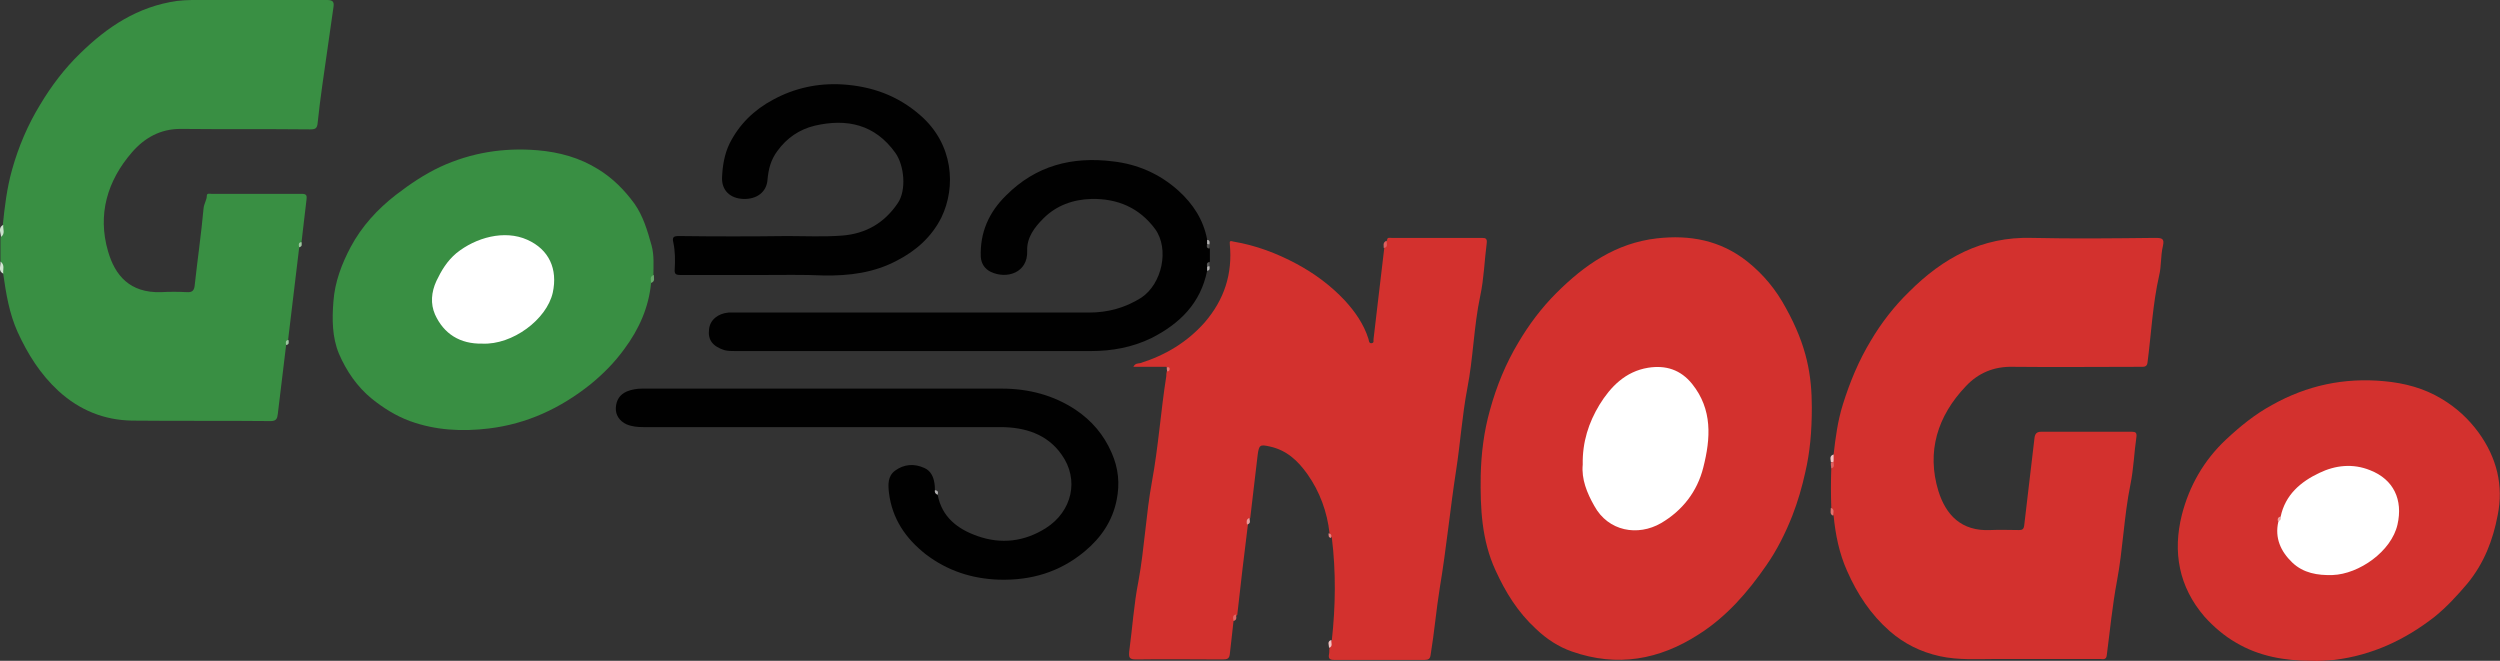<?xml version="1.0" encoding="UTF-8"?>
<svg xmlns="http://www.w3.org/2000/svg" xmlns:xlink="http://www.w3.org/1999/xlink" id="Layer_1" x="0px" y="0px" width="539.1px" height="142.5px" viewBox="0 0 539.1 142.5" style="enable-background:new 0 0 539.1 142.5;" xml:space="preserve">
  <rect x="0" y="0" width="539.1" height="142.5" fill="#333333" stroke="none"/>
  <style type="text/css">	.st0{display:none;fill:#FEFEFE;}	.st1{fill:#D3312E;}	.st2{fill:#398F43;}	.st3{fill:#010101;}	.st4{fill:#CDE1CE;}	.st5{fill:#D2E4D2;}	.st6{fill:#68A96C;}	.st7{fill:#F2C3C3;}	.st8{fill:#DD5F5E;}	.st9{fill:#E1736F;}	.st10{fill:#DF6262;}	.st11{fill:#EA9B9B;}	.st12{fill:#DF6766;}	.st13{fill:#535352;}	.st14{fill:#9FC8A1;}	.st15{fill:#B2B1B1;}	.st16{fill:#E27472;}	.st17{fill:#B5B4B4;}	.st18{fill:#AFAEAF;}	.st19{fill:#555555;}	.st20{fill:#E58280;}	.st21{fill:#FFFFFF;}	.st22{fill:#ECA8A7;}</style>
  <g>	<g>		<path class="st0" d="M269.5,147.3c-90.9,0-181.8,0-272.8,0c-1.2,0-1.5-0.3-1.5-1.5c0-49.7,0-99.4,0-149c0-1.2,0.2-1.5,1.4-1.5    c181.9,0,363.9,0,545.8,0c1.3,0,1.6,0.2,1.6,1.6c0,49.6,0,99.2,0,148.9c0,1.3-0.2,1.6-1.5,1.6    C451.5,147.3,360.5,147.3,269.5,147.3z"></path>		<path class="st1" d="M266,133.9c-0.3,2.4-0.5,4.8-0.8,7.1c-0.1,1-0.5,1.2-1.5,1.2c-6.2,0-12.5-0.1-18.7,0c-1.5,0-1.6-0.4-1.5-1.7    c0.7-5.1,1-10.2,2-15.2c1.3-7.1,1.6-14.3,2.9-21.4c1.4-7.6,1.9-15.2,3.1-22.8c0-0.3,0-0.6,0.1-1c0.3-0.3,0.4-0.7-0.1-1    c-2.3,0-4.6,0-7.1,0c0.4-0.8,1-0.7,1.5-0.8c5.4-1.7,10.1-4.5,13.9-8.8c4.2-4.9,6-10.4,5.4-16.8c-0.1-0.8,0.1-0.8,0.8-0.6    c4.8,0.8,9.3,2.5,13.6,4.8c3.9,2.1,7.4,4.7,10.4,7.9c2.2,2.4,4.1,5.1,5.1,8.3c0.1,0.4,0.1,1,0.7,0.9s0.3-0.6,0.4-1    c0.8-6.5,1.5-13,2.3-19.5c0.5-0.5,0.1-1.2,0.6-1.6c0-0.8,0.5-0.6,1-0.6c6.5,0,13,0,19.5,0c0.8,0,1.1,0.2,1,1.1    c-0.5,3.8-0.6,7.7-1.4,11.4c-1.4,6.6-1.5,13.4-2.8,20c-1.1,5.8-1.5,11.8-2.4,17.6c-1.3,8.4-2.1,16.8-3.5,25.2    c-0.8,4.9-1.2,9.8-2,14.6c-0.1,0.9-0.5,1.1-1.3,1.1c-6.5,0-13,0-19.5,0c-1,0-1.3-0.3-1.1-1.3c0.1-0.4,0-0.9,0.1-1.3    c0.4-0.5,0.1-1.2,0.5-1.7c0.8-7.3,0.9-14.7,0-22c-0.2-0.3-0.3-0.7-0.5-1c-0.5-4.6-2.1-9-4.8-12.8c-2-2.8-4.4-5.1-8-5.9    c-2.2-0.5-2.4-0.4-2.7,1.8c-0.5,4.5-1.1,9.1-1.6,13.6c-0.4,0.4-0.2,1-0.5,1.4c-0.8,6.5-1.6,13-2.3,19.5    C266.2,133,266.4,133.6,266,133.9z"></path>		<path class="st1" d="M390.7,87.9c0,5.2-0.4,9.6-1.4,13.9c-0.7,3.2-1.6,6.3-2.8,9.4c-1.5,3.8-3.3,7.4-5.6,10.7    c-4,5.8-8.6,11.1-14.6,14.9c-8.5,5.5-17.6,7.1-27.3,3.7c-2.9-1-5.5-2.7-7.8-4.9c-3.9-3.6-6.5-7.8-8.7-12.6    c-3-6.5-3.3-13.4-3.2-20.4c0.1-4.8,0.7-9.6,2-14.2c1.4-5.1,3.4-10,6.1-14.5c2.3-3.9,5-7.5,8.2-10.7c6.1-6.1,12.9-10.8,21.7-11.8    c7.1-0.8,13.7,0.4,19.5,5c3.5,2.8,6.2,6.1,8.3,10C389.7,74.7,390.7,81,390.7,87.9z"></path>		<path class="st2" d="M61.7,74.4c-0.6,5-1.2,9.9-1.8,14.9c-0.1,0.9-0.3,1.5-1.5,1.5c-10-0.1-20,0-29.9-0.1    c-6-0.1-11.3-2.2-15.9-6.4C8.7,80.7,6,76.4,3.8,71.6c-1.8-4-2.5-8.3-3.1-12.5c-0.6-0.8,0.1-1.8-0.6-2.6c0-1.8,0-3.6,0-5.3    c0.6-0.8,0-1.8,0.5-2.6c0.4-4,0.9-8.1,2-12c1.4-5,3.4-9.7,6.1-14.1c2.4-4,5.2-7.7,8.5-10.9c5.9-5.8,12.5-10.2,21-11.4    c1-0.1,2.1-0.2,3.2-0.2c9.7,0,19.4,0,29.1,0c1.3,0,1.6,0.4,1.4,1.6c-0.8,5.6-1.6,11.2-2.4,16.8c-0.4,2.7-0.7,5.4-1,8.1    c-0.1,1.2-0.5,1.4-1.6,1.4c-9.3-0.1-18.7,0-28-0.1c-4.3,0-7.7,1.9-10.4,5C23.1,39,21,46.3,23.3,54.2c1.5,5.2,4.7,9,11.4,8.8    c1.9-0.1,3.7-0.1,5.6,0c1.3,0.1,1.6-0.5,1.7-1.6c0.6-5.5,1.4-11,1.9-16.5c0.1-1,0.7-1.8,0.7-2.7c0-0.6,0.6-0.4,1-0.4    c6.5,0,13,0,19.5,0c1,0,1.1,0.4,1,1.2c-0.4,3.1-0.7,6.2-1.1,9.4c-0.2,0.3-0.3,0.7-0.5,1.1c-0.8,6.7-1.6,13.4-2.4,20    C62,73.7,61.9,74.1,61.7,74.4z"></path>		<path class="st1" d="M395.4,98c0.4-3.6,0.9-7.3,2-10.8c1.5-4.8,3.4-9.4,6-13.7c2.3-3.9,5.1-7.5,8.3-10.6    c7.3-7.3,15.7-11.9,26.4-11.6c8.9,0.2,17.7,0.1,26.6,0c1.5,0,2.1,0.1,1.7,1.8c-0.5,2.1-0.3,4.3-0.8,6.3    c-1.4,6.2-1.7,12.5-2.5,18.7c-0.1,1.1-0.8,1-1.6,1c-9.2,0-18.4,0.1-27.5,0c-4.1-0.1-7.5,1.4-10.1,4.2c-6.1,6.4-8.5,14.1-5.9,22.6    c1.6,5.1,4.9,8.7,11.2,8.4c2.1-0.1,4.2,0,6.2,0c0.7,0,1-0.2,1.1-1c0.7-6.2,1.5-12.5,2.2-18.7c0.1-1.1,0.5-1.5,1.5-1.5    c6.5,0,13,0,19.5,0c0.8,0,1.1,0.2,1,1.1c-0.5,3.4-0.6,6.9-1.3,10.3c-1.4,6.9-1.6,13.9-2.9,20.8c-1,5.3-1.5,10.7-2.2,16    c-0.1,1.1-0.9,0.8-1.5,0.8c-7.4,0-14.7,0-22.1,0c-4.1,0-8.3,0.3-12.4-0.6s-7.7-2.7-10.8-5.4c-4.1-3.6-7-8-9.2-13    c-1.7-3.8-2.5-7.8-2.9-11.9c-0.4-0.5-0.1-1.2-0.5-1.7c-0.1-2.9-0.1-5.7,0-8.6c0.4-0.5,0.2-1,0.3-1.5    C395.1,98.9,395.1,98.5,395.4,98z"></path>		<path class="st2" d="M140.4,61c-0.5,5.3-2.6,10-5.8,14.3c-2.1,2.9-4.6,5.4-7.3,7.6c-6.4,5.1-13.6,8.5-21.9,9.5    c-5.8,0.7-11.5,0.4-17-1.6c-3-1.1-5.7-2.8-8.2-4.8c-3.2-2.6-5.5-6-7.1-9.7c-1.5-3.6-1.5-7.5-1.2-11.3c0.3-4.2,1.8-8.1,3.7-11.7    c2.4-4.5,5.8-8.2,9.8-11.3c3-2.3,6.1-4.4,9.5-6c6.7-3.1,13.7-4.2,21-3.6c4.7,0.4,9.1,1.6,13.1,4.1c3.1,1.9,5.6,4.4,7.8,7.4    c1.9,2.7,2.8,5.8,3.7,9c0.6,2.2,0.4,4.4,0.4,6.6C140.5,59.8,140.9,60.5,140.4,61z"></path>		<path class="st1" d="M498.6,142.5c-6,0-11.5-1-16.4-3.9c-2.6-1.5-4.8-3.4-6.8-5.6c-5.6-6.5-6.9-14-4.9-22    c1.6-6.2,4.7-11.7,9.5-16.2c3.1-2.9,6.3-5.5,10-7.5c7.5-4.2,15.5-5.9,24.1-5.1c4.4,0.4,8.6,1.5,12.4,3.8c3.2,1.9,5.8,4.3,8,7.3    c3.9,5.4,5.4,11.4,4.1,17.8c-1,5.3-2.9,10.3-6.5,14.7c-2.2,2.6-4.5,5.1-7.1,7.2c-6.4,5-13.5,8.3-21.6,9.3    C501.7,142.4,500,142.6,498.6,142.5z"></path>		<path class="st3" d="M202.2,106.7c0.9,4.8,4.3,7.4,8.6,8.9c5.1,1.8,10.1,1.2,14.7-1.7c5.7-3.6,7.3-10.5,3.4-15.9    c-3.1-4.4-7.9-5.9-13.2-5.9c-25.7,0-51.4,0-77,0c-1.2,0-2.4-0.1-3.6-0.6c-1.5-0.7-2.4-2-2.3-3.6c0.1-1.6,0.8-2.8,2.4-3.5    c1-0.4,2.1-0.6,3.3-0.6c25.8,0,51.7,0,77.5,0c5.8,0,11.2,1.4,16,4.6c3.4,2.3,6,5.3,7.7,9.2c1.5,3.4,1.8,6.7,1.1,10.2    c-0.9,4.5-3.3,8.1-6.9,11.1c-5.4,4.5-11.6,6.3-18.5,6.1c-5.8-0.2-11.1-1.9-15.8-5.5c-4.3-3.4-7.2-7.6-7.9-13.2    c-0.2-1.8-0.3-3.6,1.3-4.8c1.9-1.4,4.1-1.6,6.3-0.6c1.4,0.6,2,1.9,2.2,3.3c0.1,0.5,0.1,1.1,0.1,1.6    C201.9,106,201.9,106.4,202.2,106.7z"></path>		<path class="st3" d="M260.3,58.4c-1.4,7-5.9,11.4-12,14.5c-4.1,2-8.5,2.8-13,2.8c-25.6,0-51.2,0-76.9,0c-0.7,0-1.5,0-2.2-0.2    c-2.5-0.8-3.6-2.2-3.3-4.5c0.2-2,1.9-3.4,4.2-3.6c0.5,0,1.1,0,1.6,0c25.4,0,50.7,0,76.1,0c4.1,0,7.8-1,11.3-3.2    c4.5-3,6.1-10.5,3-14.8c-3.4-4.6-8.1-6.6-13.7-6.5c-4,0.1-7.6,1.4-10.4,4.2c-1.9,1.9-3.6,4.1-3.5,7c0.2,4.7-4.4,6.2-7.9,4.5    c-1.2-0.6-2-1.7-2.1-3.2c-0.2-5.2,1.7-9.6,5.5-13.3c6.4-6.4,14.2-8.4,23-7.3c5.3,0.6,10.1,2.7,14.1,6.3c3.2,2.9,5.4,6.3,6.2,10.5    c0.2,0.2,0.3,0.5,0.3,0.8c0,0.4,0,0.8,0.3,1.2c0,1,0,1.9,0,2.8c-0.3,0.3-0.3,0.8-0.3,1.2C260.5,57.9,260.5,58.2,260.3,58.4z"></path>		<path class="st3" d="M164.1,59.3c-5.8,0-11.5,0-17.3,0c-1.1,0-1.4-0.2-1.3-1.3c0.1-1.9,0.1-3.8-0.3-5.7c-0.3-1.2,0.1-1.4,1.2-1.4    c7.8,0.1,15.6,0.1,23.4,0c3.9,0,7.9,0.2,11.8-0.1c5.1-0.4,9.1-2.7,12-7c1.9-2.8,1.4-8.1-0.5-10.8c-4.4-6.2-10.5-7.5-17.4-5.9    c-3.3,0.8-6,2.6-8.1,5.5c-1.4,1.9-1.9,3.9-2.1,6.2c-0.2,2.6-2.3,4.2-5.2,4.1s-4.7-1.9-4.6-4.6c0.1-2.5,0.5-5,1.6-7.3    c2.1-4.2,5.3-7.3,9.4-9.5c4.6-2.5,9.6-3.6,14.9-3.3c6.4,0.4,12,2.4,16.9,6.7c7.1,6.2,7.7,15.4,4.5,22c-2.1,4.2-5.5,7.2-9.6,9.3    c-4.9,2.6-10.2,3.3-15.8,3.2C173.1,59.2,168.6,59.3,164.1,59.3z"></path>		<path class="st4" d="M0.7,48.5c-0.1,0.9,0.5,1.9-0.5,2.6C0.2,50.2-0.5,49.1,0.7,48.5z"></path>		<path class="st5" d="M0.1,56.4c1,0.7,0.5,1.7,0.6,2.6C-0.5,58.4,0.2,57.3,0.1,56.4z"></path>		<path class="st6" d="M140.4,61c0-0.6-0.4-1.4,0.6-1.7C141,60,141.3,60.7,140.4,61z"></path>		<path class="st7" d="M287.1,138c-0.1,0.6,0.4,1.4-0.5,1.7C286.6,139.1,286.1,138.3,287.1,138z"></path>		<path class="st7" d="M395.4,98c0,0.5,0,1,0,1.5c-0.1,0.2-0.3,0.2-0.6,0.1C394.8,99.1,394.4,98.3,395.4,98z"></path>		<path class="st8" d="M299,51.9c0,0.6,0.4,1.4-0.6,1.6C298.4,53,298.1,52.3,299,51.9z"></path>		<path class="st9" d="M394.8,109.5c0.9,0.3,0.5,1.1,0.5,1.7C394.5,110.9,394.8,110.2,394.8,109.5z"></path>		<path class="st10" d="M394.8,99.7c0.2,0,0.4-0.1,0.6-0.1c0,0.5,0.3,1.2-0.5,1.4C394.8,100.5,394.8,100.1,394.8,99.7z"></path>		<path class="st11" d="M268.9,113.1c-0.1-0.6-0.2-1.1,0.5-1.4C269.5,112.3,269.8,112.9,268.9,113.1z"></path>		<path class="st12" d="M266,133.9c-0.1-0.6-0.3-1.2,0.5-1.4C266.6,133.1,266.8,133.7,266,133.9z"></path>		<path class="st13" d="M260.8,53.6c-0.7-0.1-0.6-0.5-0.5-1c0.2-0.1,0.4-0.1,0.5,0.1C260.8,53,260.8,53.3,260.8,53.6z"></path>		<path class="st14" d="M64.5,53.3c-0.1-0.5-0.2-1,0.5-1.1C65.1,52.7,65.2,53.2,64.5,53.3z"></path>		<path class="st15" d="M260.8,52.7c-0.2,0-0.4-0.1-0.5-0.1c0-0.3,0-0.6,0-0.9C260.9,51.8,260.9,52.2,260.8,52.7z"></path>		<path class="st16" d="M251.6,79.2c0.2,0,0.5-0.1,0.6,0.2c0.1,0.4-0.1,0.7-0.5,0.7C251.6,79.8,251.6,79.5,251.6,79.2z"></path>		<path class="st17" d="M260.3,58.4c0-0.3,0-0.6,0-0.9c0.1-0.3,0.3-0.2,0.5-0.1C260.9,57.9,260.9,58.3,260.3,58.4z"></path>		<path class="st18" d="M202.2,106.7c-0.5-0.2-0.7-0.5-0.6-1C202.4,105.8,202.3,106.2,202.2,106.7z"></path>		<path class="st19" d="M260.8,57.4c-0.2,0-0.4,0.1-0.5,0.1c-0.1-0.5-0.1-0.9,0.5-1C260.8,56.8,260.8,57.1,260.8,57.4z"></path>		<path class="st20" d="M286.5,115c0.6,0.1,0.7,0.5,0.5,1C286.4,115.9,286.5,115.4,286.5,115z"></path>		<path class="st14" d="M61.7,74.4c-0.1-0.5-0.2-1,0.5-1.1C62.3,73.8,62.4,74.3,61.7,74.4z"></path>		<path class="st21" d="M341.3,100.2c-0.1-4.9,1.3-9.1,3.6-12.9c2.4-3.9,5.6-7.2,10.5-8c3.8-0.6,7,0.4,9.5,3.5    c4.4,5.5,4,11.7,2.4,18c-1.3,5.2-4.5,9.3-9.1,12c-5,2.9-11.4,1.8-14.4-3.7C342.2,106.3,341,103.3,341.3,100.2z"></path>		<path class="st21" d="M104,74.1c-4.8,0.1-8.3-2.1-10.2-6.3c-1-2.3-0.8-4.8,0.3-7.2c1.1-2.3,2.3-4.3,4.3-6    c4.2-3.4,10.4-5.1,15.3-2.9c4.7,2.1,6.6,6.3,5.5,11.4C117.9,68.9,110.5,74.4,104,74.1z"></path>		<path class="st21" d="M491.8,111.4c1-4.7,4.3-7.5,8.3-9.4c3.5-1.7,7.3-2.1,11-0.6c5.1,2,7.1,6.4,5.9,11.7    c-1.3,5.8-8.3,10.7-14,10.9c-3.2,0.1-6.3-0.4-8.7-2.7c-2.5-2.4-3.8-5.3-3-8.8C491.5,112.2,491.6,111.7,491.8,111.4z"></path>		<path class="st22" d="M491.8,111.4c0.1,0.5,0,0.9-0.6,1C491.1,111.9,491.2,111.5,491.8,111.4z"></path>	</g></g>
</svg>
